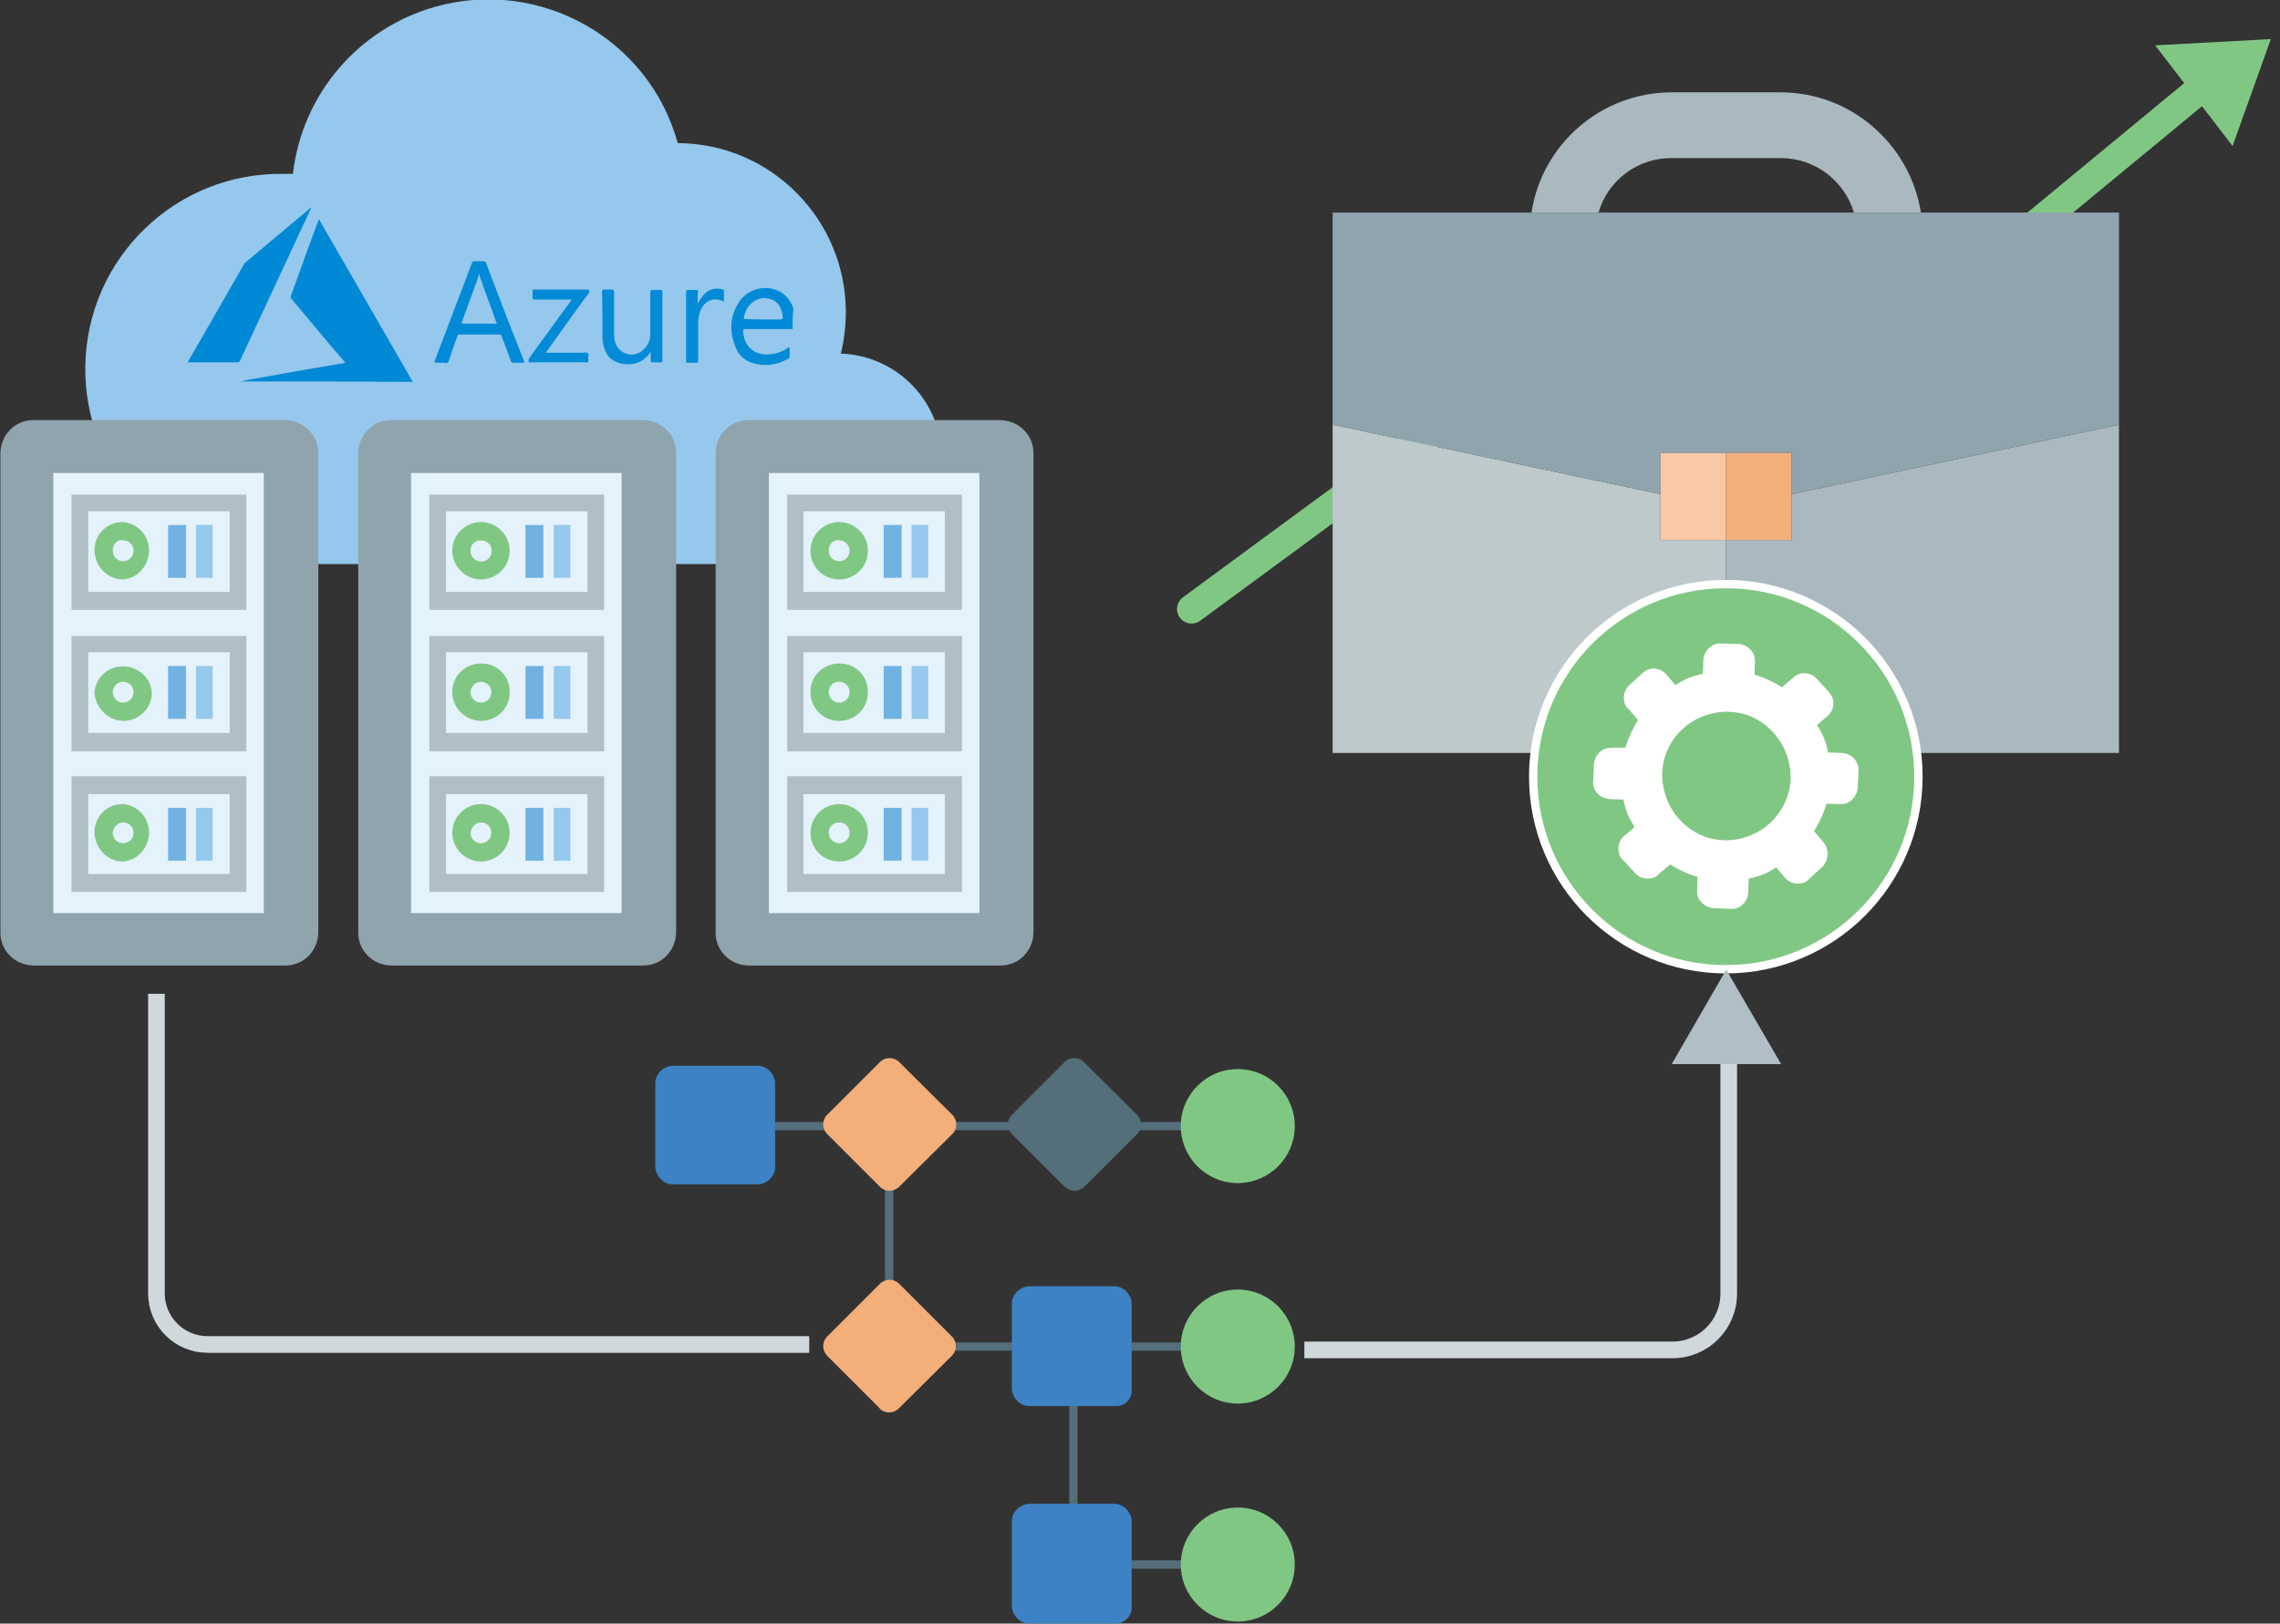 <?xml version="1.0" encoding="utf-8"?>
<!-- Generator: Adobe Illustrator 19.1.1, SVG Export Plug-In . SVG Version: 6.00 Build 0)  -->
<svg version="1.1" id="Layer_1" xmlns="http://www.w3.org/2000/svg" xmlns:xlink="http://www.w3.org/1999/xlink" x="0px" y="0px"
	 viewBox="132 -53.8 548 390.3" style="enable-background:new 132 -53.8 548 390.3;" xml:space="preserve">
<rect x="132" y="-53.8" width="548" height="390.3" fill="#333333" stroke="none"/>
<style type="text/css">
	.st0{fill:none;stroke:#D0D8DC;stroke-width:4;stroke-miterlimit:10;}
	.st1{fill:#95C8EC;}
	.st2{fill:#0189D5;}
	.st3{fill:#038AD6;}
	.st4{fill:#EBF5FB;}
	.st5{fill:#028AD6;}
	.st6{fill:#048AD6;}
	.st7{fill:#90A4AE;}
	.st8{fill:#E4F2FB;}
	.st9{fill:#B0BEC5;}
	.st10{fill:#70B2E2;}
	.st11{fill:#81C784;}
	.st12{fill:none;stroke:#81C784;stroke-width:7;stroke-linecap:round;stroke-miterlimit:10;}
	.st13{fill:#BEC9CC;}
	.st14{fill:#A0815C;}
	.st15{fill:#A9B9BF;}
	.st16{fill:#F9C8A7;}
	.st17{fill:#F4AE7A;}
	.st18{fill:#81C784;stroke:#FFFFFF;stroke-width:2;stroke-miterlimit:10;}
	.st19{fill:#FFFFFF;}
	.st20{fill:none;stroke:#546E7A;stroke-width:2;stroke-miterlimit:10;}
	.st21{fill:#546E7A;}
	.st22{fill:#3D82C4;}
</style>
<path class="st0" d="M326.5,269.4H181.9c-6.8,0-12.3-5.5-12.3-12.3v-72"/>
<path class="st0" d="M445.5,270.7H534c7.5,0,13.5-6.1,13.5-13.5v-57.7"/>
<g>
	<g>
		<g>
			<path id="_Path_6_1_" class="st1" d="M334.1,31.2c0.8-3.3,1.2-6.7,1.2-10.1c-0.1-22.3-18.1-40.4-40.4-40.5
				c-6.9-25.1-33.1-39.8-58.2-32.8c-18.5,5.2-32.1,21-34.3,40.2h-2.3c-25.9-0.4-47.2,20.3-47.6,46.2s20.3,47.2,46.2,47.6
				c0.4,0,0.9,0,1.3,0h132.7c14,0.1,25.4-11.1,25.6-25.1C358.6,43,347.8,31.7,334.1,31.2z"/>
		</g>
		<g>
			<path class="st2" d="M189.9,37.9c1.1-0.3,2.3-0.5,3.5-0.7c5.9-1.1,11.8-2.1,17.6-3.1c1.2-0.2,2.4-0.4,3.6-0.6
				c0.1,0,0.2-0.1,0.4-0.1c-1-1.2-2-2.4-3.1-3.6c-3.3-3.9-6.5-7.8-9.8-11.7c-0.2-0.2-0.3-0.4-0.2-0.7c2.2-6.1,4.4-12.3,6.7-18.4
				c0.3,0.1,0.3,0.3,0.4,0.5c6.6,11.4,13.2,22.9,19.8,34.3c0.8,1.4,1.6,2.8,2.4,4.2C217.5,37.9,203.7,37.9,189.9,37.9z"/>
			<path class="st3" d="M322.5,25.3c-1.6,0-3.3,0-4.9,0c-2.2,0-4.4,0-6.5,0c-0.4,0-0.5,0.1-0.5,0.5c0.2,3.4,2.4,5.8,6.1,5.6
				c1.7-0.1,3.3-0.6,4.7-1.6c0.1-0.1,0.2-0.2,0.3-0.1c0.1,0.1,0.1,0.2,0.1,0.4c0,0.6,0,1.2,0,1.8c0,0.2-0.1,0.4-0.3,0.5
				c-2.8,1.6-5.8,2-8.8,1c-1.8-0.6-3.1-1.8-3.8-3.5c-1.6-3.7-1.6-7.4,0.6-10.9c2.4-3.9,7.8-4.7,11.1-1.9c0.8,0.7,1.4,1.6,1.8,2.5
				c0.1,0.2,0.1,0.5,0.3,0.7C322.5,22,322.5,23.6,322.5,25.3z M315.3,23c1.2,0,2.4,0,3.6,0c1.3,0,1.4,0,1.1-1.4
				c-0.3-1.6-1.1-3-2.8-3.5c-1.7-0.5-3.3-0.2-4.6,1c-1,0.9-1.5,2-1.8,3.3c-0.1,0.4,0,0.6,0.4,0.5C312.5,22.9,313.9,23,315.3,23z"/>
			<path class="st4" d="M177.1,33c0,0,0.1,0,0.1,0c0,0.1,0,0.2-0.1,0.2c0,0-0.1,0-0.1,0C177.1,33.2,177.1,33.1,177.1,33z"/>
			<path class="st2" d="M177.1,33.3c0-0.1,0-0.2,0.1-0.2c1.5-2.6,3-5.2,4.5-7.8c3-5.2,5.9-10.3,8.9-15.5c0.1-0.2,0.3-0.4,0.5-0.6
				c5.1-4.3,10.3-8.6,15.4-12.9c0.1-0.1,0.2-0.1,0.2-0.2c0.1,0.2,0,0.4-0.1,0.5c-5.6,12.1-11.3,24.2-16.9,36.3
				c-0.1,0.2-0.2,0.4-0.5,0.4C185.2,33.3,181.2,33.3,177.1,33.3z"/>
			<path class="st5" d="M238,33.4c-0.2,0-0.4,0-0.6,0c-1.1,0-1.1,0-0.7-1c2.9-7.6,5.8-15.3,8.7-22.9c0.1-0.4,0.3-0.6,0.8-0.5
				c0.7,0,1.3,0,2,0c0.3,0,0.5,0.1,0.6,0.4c3,7.9,6,15.7,9.1,23.5c0.2,0.4,0.1,0.5-0.3,0.5c-0.7,0-1.5,0-2.2,0
				c-0.4,0-0.5-0.1-0.6-0.4c-0.7-2-1.5-4-2.2-5.9c-0.1-0.4-0.3-0.5-0.7-0.5c-3.1,0-6.2,0-9.4,0c-0.4,0-0.5,0.1-0.6,0.5
				c-0.7,1.9-1.4,3.9-2,5.8c-0.1,0.4-0.3,0.6-0.8,0.6C238.7,33.3,238.4,33.4,238,33.4C238,33.4,238,33.4,238,33.4z M247.1,12
				c-0.1,0.6-0.3,1.2-0.5,1.8c-1.2,3.2-2.3,6.4-3.5,9.6c-0.2,0.4-0.2,0.6,0.4,0.6c1.4,0,2.7,0,4.1,0c1.2,0,2.5,0,3.8,0
				C250,19.9,248.4,16,247.1,12z"/>
			<path class="st6" d="M288.4,30.8c-1,1.4-2.2,2.4-3.9,2.8c-1.5,0.3-3,0.2-4.4-0.4c-1.9-0.8-2.7-2.3-3.1-4.2
				c-0.2-0.8-0.2-1.6-0.2-2.4c0-3.4,0-6.8-0.1-10.2c0-0.5,0.2-0.7,0.7-0.6c0.5,0,1,0,1.5,0c0.5-0.1,0.7,0.1,0.7,0.7
				c0,3.4,0,6.7,0,10.1c0,0.6,0.1,1.2,0.2,1.7c0.8,3.1,4.6,4.2,6.9,1.9c1.1-1,1.6-2.3,1.6-3.8c0-3.3,0-6.6,0-9.9
				c0-0.4,0.1-0.6,0.6-0.6c0.5,0,1.1,0,1.6,0c0.6,0,0.7,0.1,0.7,0.7c0,5.2,0,10.4,0,15.6c0,0.2,0,0.5,0,0.7c0,0.3-0.1,0.4-0.4,0.4
				c-0.7,0-1.4,0-2,0c-0.3,0-0.4-0.1-0.4-0.4C288.4,32.3,288.4,31.5,288.4,30.8z"/>
			<path class="st3" d="M263.2,31c2.9,0,5.7,0,8.5,0c0.5,0,1.2-0.2,1.6,0.1c0.3,0.3,0,1,0.1,1.5c0.1,0.6-0.1,0.8-0.7,0.7
				c-4.3,0-8.6,0-13,0c-0.2,0-0.6,0.2-0.6-0.1c-0.1-0.3-0.1-0.6,0.1-0.9c0.1-0.1,0.1-0.2,0.2-0.3c3.2-4.4,6.4-8.8,9.6-13.2
				c0.1-0.1,0.2-0.3,0.4-0.6c-1,0-2,0-2.9,0c-2,0-4,0-6,0c-0.4,0-0.5-0.1-0.5-0.5c0-0.5,0-1,0-1.5c0-0.4,0.1-0.4,0.5-0.4
				c4.2,0,8.4,0,12.6,0c0.5,0,0.7,0.4,0.4,0.9c-0.1,0.2-0.2,0.3-0.4,0.5c-3.2,4.4-6.4,8.8-9.5,13.2C263.4,30.6,263.4,30.8,263.2,31z
				"/>
			<path class="st3" d="M299.7,19.2c0.3-0.6,0.6-1.1,1-1.6c1.2-1.7,2.8-2.3,4.8-1.9c0.4,0.1,0.5,0.2,0.5,0.6c0,0.8,0,1.6,0,2.4
				c-0.9-0.4-1.7-0.6-2.6-0.5c-1,0.2-1.8,0.7-2.4,1.5c-0.8,1.2-1.2,2.6-1.2,4.1c0,3,0,6,0,9c0,0.5-0.1,0.6-0.6,0.6
				c-0.6,0-1.2,0-1.8,0c-0.4,0-0.5-0.1-0.5-0.5c0-2.2,0-4.4,0-6.6c0-3.3,0-6.5,0-9.8c0-0.5,0.1-0.6,0.6-0.6c0.6,0,1.2,0,1.8,0
				c0.4,0,0.5,0.1,0.5,0.5C299.6,17.3,299.7,18.3,299.7,19.2z"/>
			<path class="st2" d="M206.7-3.9c0,0,0-0.1,0-0.1C206.8-4,206.8-4,206.7-3.9C206.8-3.9,206.8-3.9,206.7-3.9z"/>
		</g>
	</g>
	<g>
		<path class="st7" d="M200.6,47.2h-60.6c-4.4,0-7.8,3.5-7.9,7.9v115.3c0,4.4,3.5,7.8,7.9,7.9h60.6c4.4,0,7.8-3.5,7.9-7.9V55.1
			C208.5,50.8,205,47.3,200.6,47.2C200.6,47.2,200.6,47.2,200.6,47.2z"/>
		<path class="st7" d="M286.6,47.2H226c-4.4,0-7.8,3.5-7.9,7.9v115.3c0,4.4,3.5,7.8,7.9,7.9h60.6c4.4,0,7.8-3.5,7.9-7.9V55.1
			C294.5,50.8,291.1,47.3,286.6,47.2C286.7,47.2,286.6,47.2,286.6,47.2z"/>
		<path class="st7" d="M372.5,47.2h-60.6c-4.4,0-7.8,3.5-7.9,7.9v115.3c0,4.4,3.5,7.8,7.9,7.9h60.6c4.4,0,7.8-3.5,7.9-7.9V55.1
			C380.4,50.8,376.9,47.3,372.5,47.2C372.6,47.2,372.6,47.2,372.5,47.2z"/>
		<rect x="144.8" y="59.9" class="st8" width="50.6" height="105.8"/>
		<rect x="230.8" y="59.9" class="st8" width="50.6" height="105.8"/>
		<rect x="316.8" y="59.9" class="st8" width="50.6" height="105.8"/>
		<path class="st9" d="M191.2,132.8h-42v27.8h42V132.8z M187.2,156.3h-34v-19.2h34V156.3z"/>
		<rect x="179.1" y="140.4" class="st1" width="4" height="12.7"/>
		<rect x="172.4" y="140.4" class="st10" width="4.3" height="12.7"/>
		<path class="st11" d="M161.6,153.3c3.8-0.3,6.5-3.8,6.2-7.6c-0.3-3.3-2.9-5.9-6.2-6.2c-3.7-0.1-6.8,2.8-6.9,6.6c0,0.1,0,0.2,0,0.3
			C154.9,150.3,157.9,153.3,161.6,153.3z M161.6,143.9c1.4,0,2.5,1.1,2.5,2.5s-1.1,2.5-2.5,2.5l0,0c-1.4,0-2.5-1.1-2.5-2.5
			C159.2,145.1,160.3,143.9,161.6,143.9L161.6,143.9z"/>
		<path class="st9" d="M191.2,99.1h-42v27.7h42V99.1z M187.2,122.4h-34v-19.4h34V122.4z"/>
		<rect x="179.1" y="106.3" class="st1" width="4" height="12.7"/>
		<rect x="172.4" y="106.3" class="st10" width="4.3" height="12.7"/>
		<path class="st11" d="M161.6,119.5c3.8,0,6.9-3,6.9-6.8v-0.1c-0.3-3.8-3.8-6.5-7.6-6.2c-3.3,0.3-5.9,2.9-6.2,6.2
			C154.9,116.3,157.9,119.4,161.6,119.5z M161.6,110.1c1.4,0,2.5,1.1,2.5,2.5s-1.1,2.5-2.5,2.5c-1.4,0-2.5-1.1-2.5-2.5
			S160.3,110.1,161.6,110.1L161.6,110.1z"/>
		<path class="st9" d="M191.2,65.1h-42v27.7h42V65.1z M187.2,88.5h-34V69.1h34V88.5z"/>
		<rect x="179.1" y="72.4" class="st1" width="4" height="12.7"/>
		<rect x="172.4" y="72.4" class="st10" width="4.3" height="12.7"/>
		<path class="st11" d="M161.6,85.5c3.8-0.3,6.5-3.8,6.2-7.6c-0.3-3.3-2.9-5.9-6.2-6.2c-3.7-0.1-6.8,2.8-6.9,6.6c0,0.1,0,0.2,0,0.3
			C154.9,82.5,157.9,85.5,161.6,85.5z M161.6,76.1c1.4,0,2.5,1.1,2.5,2.5c0,1.4-1.1,2.5-2.5,2.5c-1.4,0-2.5-1.1-2.5-2.5
			c-0.1-1.4,0.9-2.5,2.2-2.6C161.5,76.1,161.6,76.1,161.6,76.1L161.6,76.1z"/>
		<path class="st9" d="M277.2,132.8h-42v27.8h42V132.8z M273.2,156.3h-34v-19.2h34V156.3z"/>
		<rect x="265.1" y="140.4" class="st1" width="4" height="12.7"/>
		<rect x="258.3" y="140.4" class="st10" width="4.3" height="12.7"/>
		<path class="st11" d="M247.6,153.3c3.8,0,6.9-3.1,6.9-6.9c0-3.8-3.1-6.9-6.9-6.9s-6.9,3.1-6.9,6.9
			C240.7,150.2,243.9,153.3,247.6,153.3z M247.6,143.9c1.4,0,2.5,1.1,2.5,2.5s-1.1,2.5-2.5,2.5l0,0c-1.4,0-2.5-1.1-2.5-2.5
			C245.2,145.1,246.3,143.9,247.6,143.9L247.6,143.9z"/>
		<path class="st9" d="M277.2,99.1h-42v27.7h42V99.1z M273.2,122.4h-34v-19.4h34V122.4z"/>
		<rect x="265.1" y="106.3" class="st1" width="4" height="12.7"/>
		<rect x="258.3" y="106.3" class="st10" width="4.3" height="12.7"/>
		<path class="st11" d="M247.6,119.5c3.8,0,6.9-3,6.9-6.8v-0.1c0.1-3.7-2.8-6.8-6.6-6.9c-0.1,0-0.2,0-0.3,0c-3.8,0-6.9,3-6.9,6.8
			v0.1C240.7,116.4,243.9,119.5,247.6,119.5z M247.6,110.1c1.4,0,2.5,1.1,2.5,2.5s-1.1,2.5-2.5,2.5c-1.4,0-2.5-1.1-2.5-2.5
			S246.3,110.1,247.6,110.1L247.6,110.1z"/>
		<path class="st9" d="M277.2,65.1h-42v27.7h42V65.1z M273.2,88.5h-34V69.1h34V88.5z"/>
		<rect x="265.1" y="72.4" class="st1" width="4" height="12.7"/>
		<rect x="258.3" y="72.4" class="st10" width="4.3" height="12.7"/>
		<path class="st11" d="M247.6,85.5c3.8,0,6.9-3.1,6.9-6.9s-3.1-6.9-6.9-6.9s-6.9,3.1-6.9,6.9C240.7,82.4,243.9,85.5,247.6,85.5z
			 M247.6,76.1c1.4,0,2.6,1.1,2.6,2.5c0,1.4-1.1,2.6-2.5,2.6c-1.4,0-2.6-1.1-2.6-2.5l0,0c-0.1-1.4,0.9-2.5,2.2-2.6
			C247.6,76.1,247.6,76.1,247.6,76.1L247.6,76.1z"/>
		<path class="st9" d="M363.2,132.8h-42v27.8h42V132.8z M359.1,156.3h-34v-19.2h34V156.3z"/>
		<rect x="351.1" y="140.4" class="st1" width="4" height="12.7"/>
		<rect x="344.4" y="140.4" class="st10" width="4.3" height="12.7"/>
		<path class="st11" d="M333.7,153.3c3.8,0,6.9-3.1,6.9-6.9c0-3.8-3.1-6.9-6.9-6.9s-6.9,3.1-6.9,6.9
			C326.8,150.2,329.8,153.3,333.7,153.3z M333.7,143.9c1.4,0,2.5,1.1,2.5,2.5s-1.1,2.5-2.5,2.5l0,0c-1.4,0-2.5-1.1-2.5-2.5
			C331.1,145.1,332.2,143.9,333.7,143.9L333.7,143.9z"/>
		<path class="st9" d="M363.2,99.1h-42v27.7h42V99.1z M359.1,122.4h-34v-19.4h34V122.4z"/>
		<rect x="351.1" y="106.3" class="st1" width="4" height="12.7"/>
		<rect x="344.4" y="106.3" class="st10" width="4.3" height="12.7"/>
		<path class="st11" d="M333.7,119.5c3.8,0,6.9-3,6.9-6.8v-0.1c0.1-3.7-2.8-6.8-6.6-6.9c-0.1,0-0.2,0-0.3,0c-3.8,0-6.9,3-6.9,6.8
			v0.1C326.8,116.4,329.8,119.5,333.7,119.5z M333.7,110.1c1.4,0,2.5,1.1,2.5,2.5s-1.1,2.5-2.5,2.5s-2.5-1.1-2.5-2.5
			C331.1,111.2,332.2,110.1,333.7,110.1L333.7,110.1z"/>
		<path class="st9" d="M363.2,65.1h-42v27.7h42V65.1z M359.1,88.5h-34V69.1h34V88.5z"/>
		<rect x="351.1" y="72.4" class="st1" width="4" height="12.7"/>
		<rect x="344.4" y="72.4" class="st10" width="4.3" height="12.7"/>
		<path class="st11" d="M333.7,85.5c3.8,0,6.9-3.1,6.9-6.9s-3.1-6.9-6.9-6.9s-6.9,3.1-6.9,6.9C326.8,82.4,329.8,85.5,333.7,85.5z
			 M333.7,76.1c1.4,0,2.5,1.1,2.5,2.5c0,1.4-1.1,2.5-2.5,2.5s-2.5-1.1-2.5-2.5c-0.1-1.4,0.9-2.5,2.3-2.6
			C333.5,76.1,333.6,76.1,333.7,76.1L333.7,76.1z"/>
	</g>
</g>
<title>Disrupted-on-premises and cloud environments</title>
<g>
	<polyline class="st12" points="418.4,92.6 527.3,12.5 563.5,47.9 665,-35.9 	"/>
	<g id="XMLID_20_">
		<polygon id="XMLID_27_" class="st13" points="531.1,76 531.1,65 452.3,48.3 452.3,-2.7 452.3,-2.7 452.3,127.2 546.8,127.2 
			546.8,76 		"/>
		<rect id="XMLID_26_" x="641.3" y="-2.7" class="st14" width="0" height="129.9"/>
		<path id="XMLID_21_" class="st15" d="M533.7-15.8H560c8.3,0,15.3,5.5,17.6,13.1h16.1C591.1-19,577-31.6,560-31.6h-26.2
			c-17,0-31.2,12.5-33.7,28.9h16.1C518.4-10.3,525.4-15.8,533.7-15.8z"/>
		<polygon id="XMLID_22_" class="st15" points="641.3,-2.7 641.3,48.3 562.6,65 562.6,76 546.8,76 546.8,76 546.8,127.2 
			641.3,127.2 		"/>
		<polygon id="XMLID_23_" class="st7" points="531.1,65 531.1,55.1 546.8,55.1 562.6,55.1 562.6,65 641.3,48.3 641.3,-2.7 
			593.7,-2.7 577.6,-2.7 516.1,-2.7 500,-2.7 452.3,-2.7 452.3,48.3 		"/>
		<polygon id="XMLID_24_" class="st16" points="546.8,55.1 531.1,55.1 531.1,65 531.1,76 546.8,76 546.8,76 		"/>
		<polygon id="XMLID_25_" class="st17" points="546.8,55.1 546.8,76 562.6,76 562.6,65 562.6,55.1 		"/>
	</g>
	<g>
		<circle class="st18" cx="546.8" cy="132.9" r="46.3"/>
		<path id="XMLID_5_" class="st19" d="M570.3,148.7l-2.3-2.7c1.3-2.1,2.3-4.2,3-6.6l3.4,0.1c2.1,0.1,3.9-1.7,4.1-3.9l0.2-4.3
			c0.1-2.1-1.7-3.9-3.9-4.1l-3.4-0.1c-0.5-2.6-1.3-4.5-2.7-6.6l2.7-2.3c1.6-1.6,1.7-3.9,0.2-5.6l-3-3.3c-1.5-1.6-4.1-1.7-5.6-0.2
			l-2.7,2.3c-2.1-1.3-4.2-2.3-6.6-3l0.1-3.3c0.1-2.1-1.7-3.9-3.9-4.1l-4.4-0.1c-2.1-0.1-3.9,1.7-4.1,3.9l-0.1,3.4
			c-2.6,0.5-4.5,1.3-6.6,2.7l-2.3-2.7c-1.5-1.6-4.1-1.7-5.6-0.2l-3.3,3c-0.7,0.7-1.2,1.7-1.2,2.8s0.2,2.1,1.1,2.8l2.3,2.7
			c-1.3,2.1-2.3,4.2-3,6.6l-3.5,0.1c-2.1-0.1-3.9,1.7-4.1,3.9l-0.2,4.3c-0.1,2.1,1.7,3.9,3.9,4.1l3.4,0.1c0.5,2.6,1.3,4.5,2.7,6.6
			l-2.7,2.3c-0.7,0.7-1.2,1.7-1.2,2.8s0.2,2.1,1.1,2.8l3,3.3c0.7,0.7,1.7,1.2,2.8,1.2s2.1-0.2,2.8-1.1l2.7-2.3
			c2.1,1.3,4.2,2.3,6.6,3l-0.1,3.4c-0.1,2.1,1.7,3.9,3.9,4.1l4.3,0.2c2.1,0.1,3.9-1.7,4.1-3.9l0.1-3.4c2.6-0.5,4.5-1.3,6.6-2.7
			l2.3,2.7c0.7,0.7,1.7,1.2,2.8,1.2c1.1,0,2.1-0.2,2.8-1.1l3.3-3C571.6,152.8,571.6,150.3,570.3,148.7z M546.4,148.2
			c-2.3-0.1-4.4-0.6-6.3-1.6c-5.4-2.8-8.6-8.3-8.6-14.3c0.2-8.6,7.4-15.2,16-15c2.3,0.1,4.4,0.6,6.3,1.6c5.4,2.8,8.6,8.3,8.6,14.3
			C562.1,141.9,554.8,148.4,546.4,148.2z"/>
	</g>
	<polygon class="st11" points="650,-42.9 677.8,-44.4 668.6,-18.7 	"/>
</g>
<g>
	<polyline class="st20" points="303.2,216.9 345.7,216.9 433.5,216.9 	"/>
	<polyline class="st20" points="345.7,213.8 345.7,269.9 432.6,269.9 	"/>
	<polyline class="st20" points="390,269.9 390,322.3 429.5,322.3 	"/>
	<path class="st17" d="M343.4,231.4l-12.5-12.5c-1.3-1.2-1.4-3.3-0.2-4.6c0.1-0.1,0.1-0.1,0.2-0.2l12.5-12.5
		c1.2-1.3,3.3-1.4,4.6-0.2c0.1,0.1,0.1,0.1,0.2,0.2l12.6,12.5c1.3,1.2,1.4,3.3,0.2,4.6c-0.1,0.1-0.1,0.1-0.2,0.2l-12.6,12.5
		c-1.2,1.3-3.3,1.4-4.6,0.2C343.5,231.6,343.5,231.5,343.4,231.4z"/>
	<path class="st21" d="M387.8,231.4l-12.5-12.5c-1.3-1.2-1.4-3.3-0.2-4.6c0.1-0.1,0.1-0.1,0.2-0.2l12.5-12.5
		c1.2-1.3,3.3-1.4,4.6-0.2c0.1,0.1,0.1,0.1,0.2,0.2l12.6,12.5c1.3,1.2,1.4,3.3,0.2,4.6c-0.1,0.1-0.1,0.1-0.2,0.2l-12.5,12.5
		c-1.2,1.3-3.3,1.4-4.6,0.2C387.9,231.6,387.8,231.5,387.8,231.4z"/>
	<path class="st22" d="M314.3,230.9h-20.8c-2.1-0.1-3.8-1.9-4-4v-20.5c0.1-2.1,1.9-3.8,4-4h20.8c2.1,0.1,3.8,1.9,4,4v20.8
		C318,229.2,316.3,230.8,314.3,230.9z"/>
	<circle class="st11" cx="429.5" cy="216.9" r="13.7"/>
	<path class="st17" d="M343.4,284.7l-12.5-12.5c-1.3-1.2-1.4-3.3-0.2-4.6c0.1-0.1,0.1-0.1,0.2-0.2l12.5-12.5
		c1.2-1.3,3.3-1.4,4.6-0.2c0.1,0.1,0.1,0.1,0.2,0.2l12.5,12.5c1.3,1.2,1.4,3.3,0.2,4.6c-0.1,0.1-0.1,0.1-0.2,0.2l-12.6,12.5
		c-1.2,1.3-3.3,1.4-4.6,0.2C343.5,284.9,343.5,284.8,343.4,284.7z"/>
	<path class="st22" d="M400,284.2h-20.8c-2.1-0.1-3.8-1.9-4-4v-20.8c0.1-2.1,1.9-3.8,4-4H400c2.1,0.1,3.8,1.9,4,4v20.8
		c0.2,2.1-1.4,3.9-3.5,4C400.4,284.2,400.2,284.2,400,284.2z"/>
	<path class="st22" d="M400,336.5h-20.8c-2.1-0.1-3.8-1.9-4-4v-20.8c0.1-2.1,1.9-3.8,4-4H400c2.1,0.1,3.8,1.9,4,4v20.8
		c0.1,2.1-1.6,3.9-3.8,4C400.2,336.5,400.1,336.5,400,336.5z"/>
	<circle class="st11" cx="429.5" cy="269.9" r="13.7"/>
	<circle class="st11" cx="429.5" cy="322.3" r="13.7"/>
</g>
<g id="XMLID_2_">
	<polygon id="XMLID_4_" class="st9" points="560.1,202 546.9,179.3 533.8,202 	"/>
</g>
</svg>
